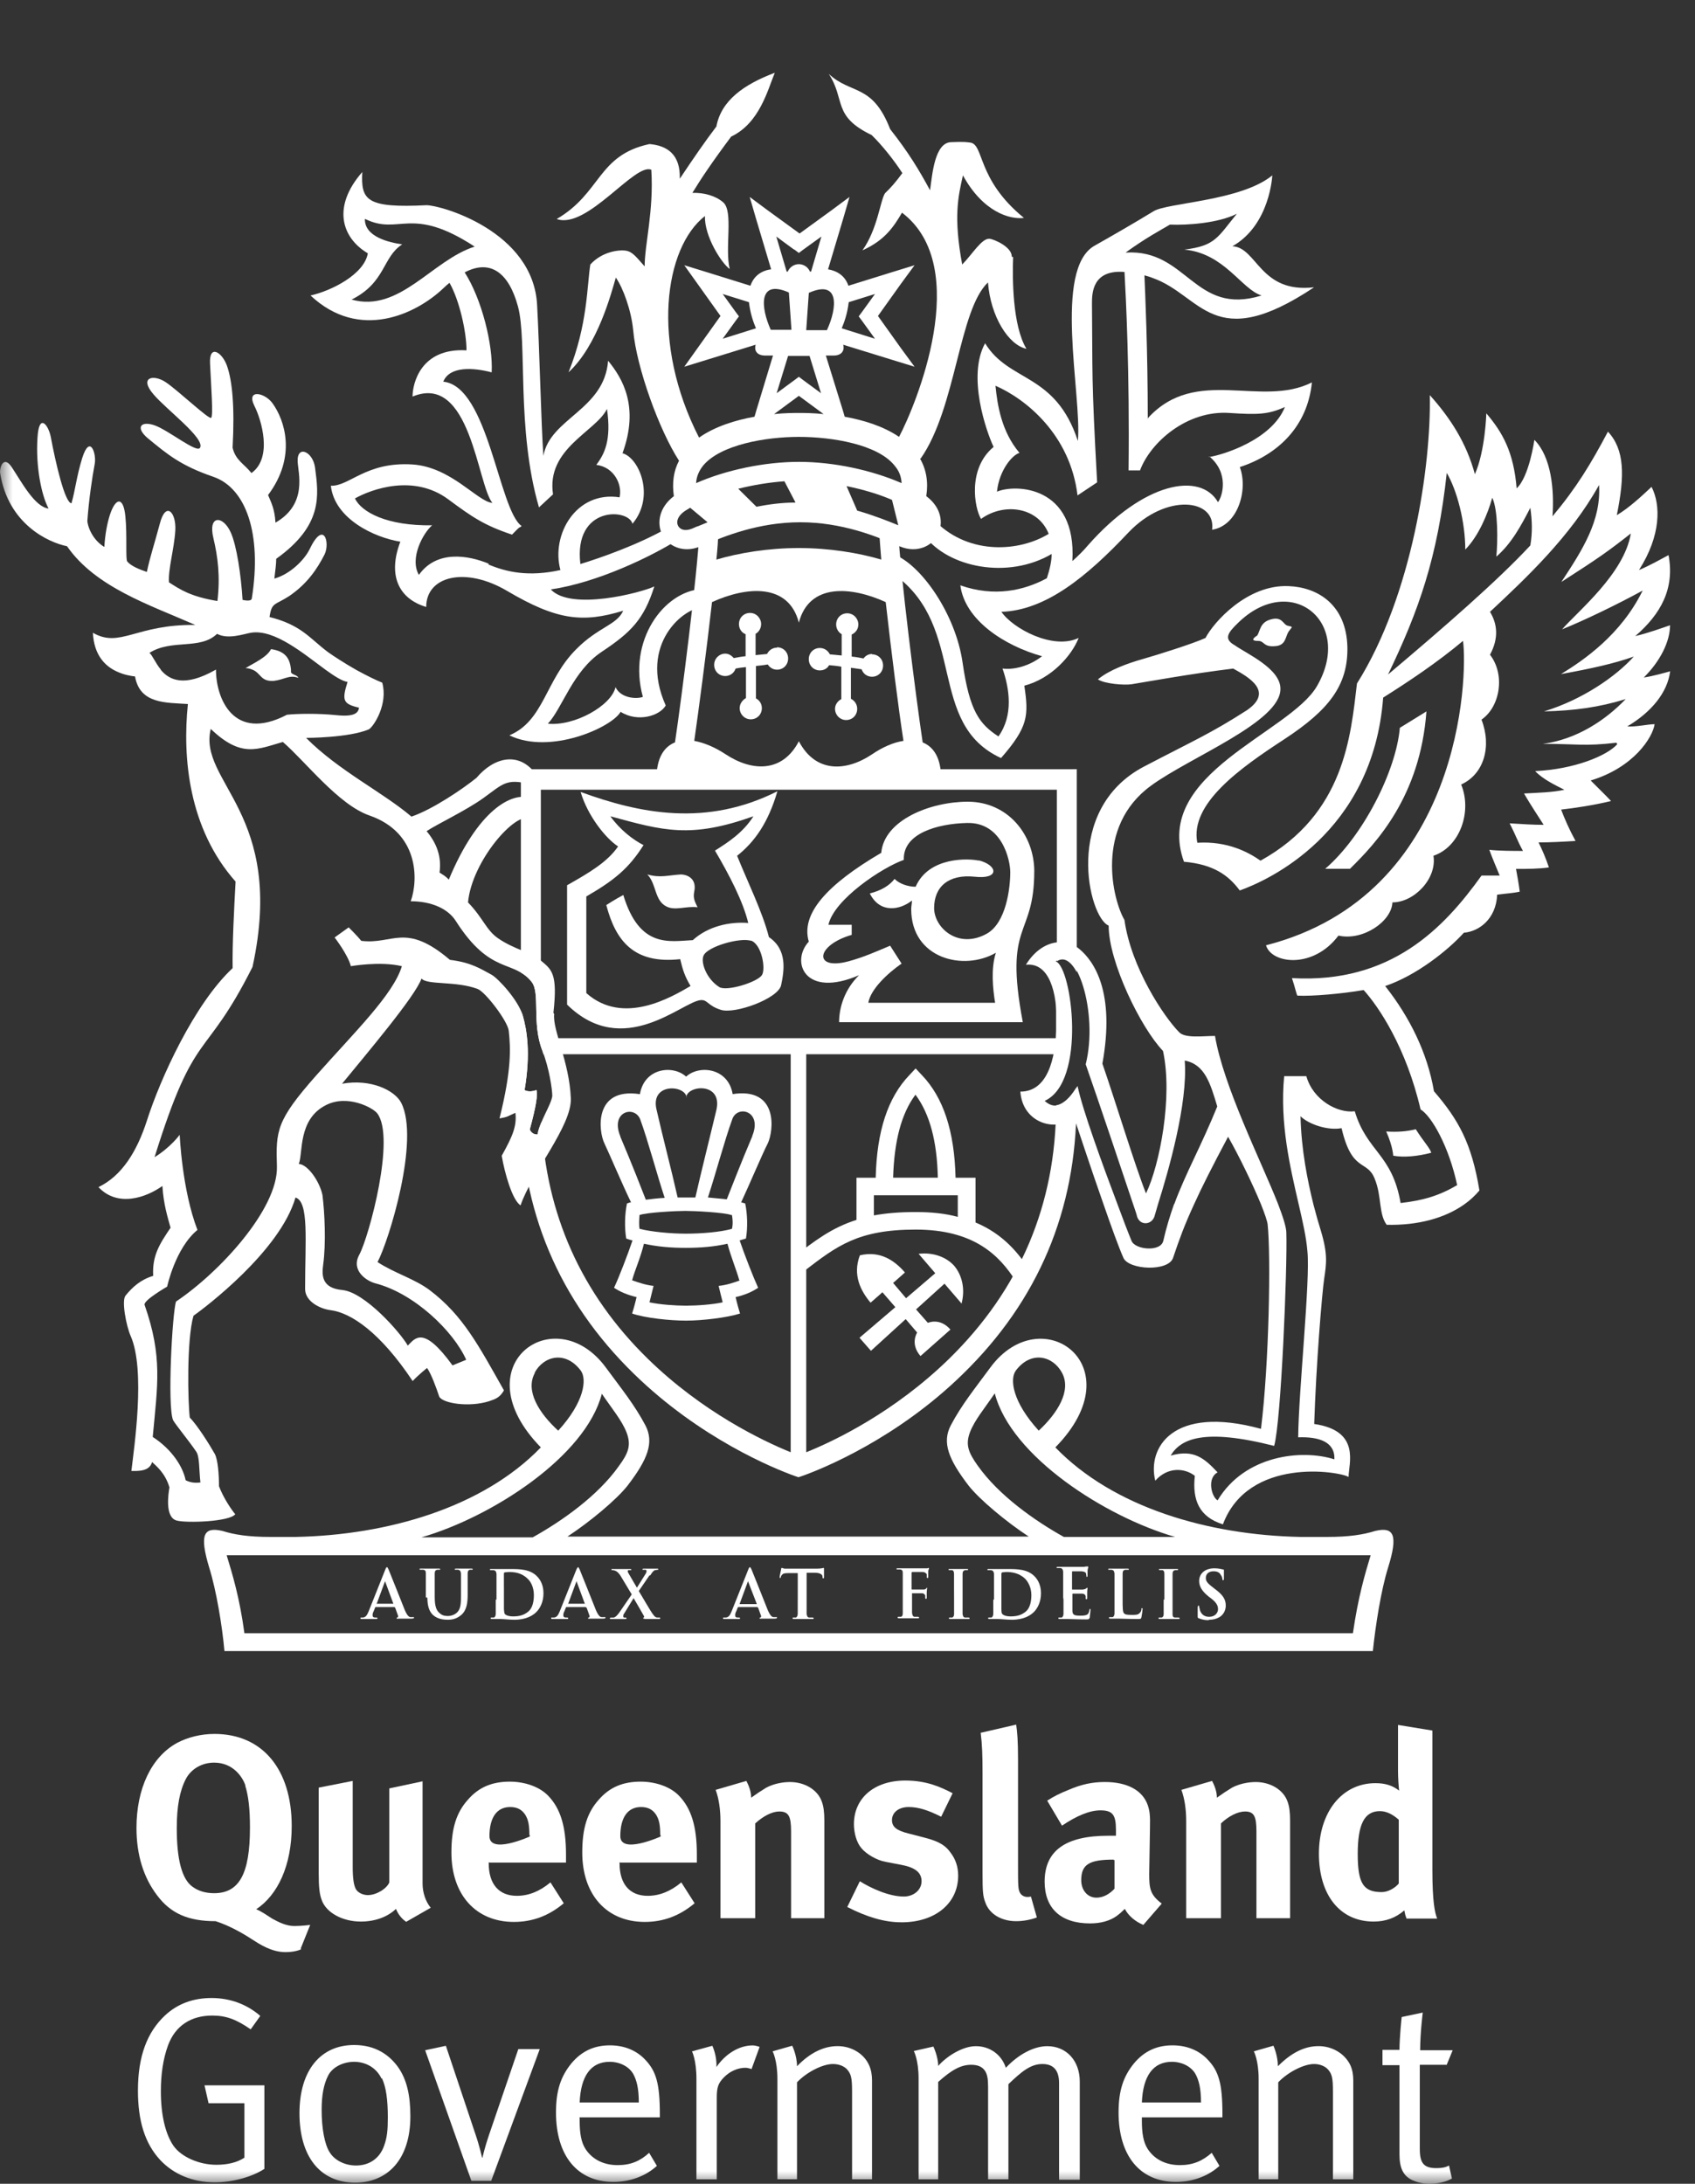<svg height="85" viewBox="0 0 66 85" width="66" xmlns="http://www.w3.org/2000/svg" xmlns:xlink="http://www.w3.org/1999/xlink"><rect x="0" y="0" width="66" height="85" fill="#333333" stroke="none"/><mask id="a" fill="#fff"><path d="m0 0h66v85h-66z" fill="#fff" fill-rule="evenodd"/></mask><g fill="#fff" mask="url(#a)"><g transform="translate(0 2.833)"><path d="m11.733 73.034s-.201.116-.619.116c-.547 0-1.022-.319-1.295-.494-.331-.218-.878-.537-1.425-.711-1.051 0-1.741-.29-2.274-1.002-.533-.697-.806-1.583-.806-2.628 0-1.525.576-2.759 1.583-3.31.417-.218.921-.348 1.454-.348 1.871 0 3.008 1.379 3.008 3.586 0 1.539-.547 2.686-1.382 3.238.187.073.461.261.619.363.259.145.561.29.864.29s.619-.044.619-.044l-.374.929zm-2.173-6.36c-.115-.348-.489-.9-1.223-.9-.475 0-.892.247-1.094.624-.245.465-.36 1.074-.36 1.931 0 1.22.201 1.989.619 2.28.216.16.504.247.835.247.979 0 1.396-.755 1.396-2.555 0-.726-.058-1.234-.187-1.641z"/><path d="m15.821 71.974c-.173-.116-.317-.29-.403-.508-.331.319-.82.494-1.367.494-.72 0-1.353-.348-1.526-.842-.086-.232-.115-.508-.115-1.031v-3.34l1.324-.261v3.34c0 .465.043.711.115.857.072.145.273.247.475.247.331 0 .734-.247.835-.494v-3.659l1.295-.276v3.978c0 .348.115.697.317.944l-.964.552z"/><path d="m19.03 69.651v.044c0 .799.389 1.263 1.094 1.263.461 0 .892-.174 1.31-.523l.518.813c-.59.494-1.223.726-1.943.726-1.482 0-2.432-1.06-2.432-2.701 0-.929.187-1.554.648-2.062.417-.479.936-.697 1.626-.697.59 0 1.166.203 1.497.552.475.494.691 1.191.691 2.28v.319h-2.979zm1.583-1.06c0-.392-.043-.595-.158-.784-.13-.203-.317-.305-.59-.305-.518 0-.806.407-.806 1.133 0 .726 1.569.015 1.569.015v-.058z"/><path d="m24.125 69.651v.044c0 .799.389 1.263 1.094 1.263.461 0 .892-.174 1.31-.523l.518.813c-.59.494-1.223.726-1.943.726-1.482 0-2.432-1.06-2.432-2.701 0-.929.187-1.554.648-2.062.417-.479.936-.697 1.626-.697.59 0 1.166.203 1.497.552.475.494.691 1.191.691 2.28v.319h-2.979zm1.583-1.06c0-.392-.043-.595-.158-.784-.13-.203-.317-.305-.59-.305-.518 0-.806.407-.806 1.133 0 .726 1.569.015 1.569.015v-.058z"/><path d="m30.803 71.829v-3.383c0-.595-.101-.77-.461-.77-.273 0-.619.174-.936.465v3.688h-1.353v-3.775c0-.45-.058-.871-.187-1.22l1.195-.348c.115.218.187.436.187.653.201-.145.374-.261.59-.392.273-.145.619-.218.921-.218.576 0 1.079.305 1.238.755.072.189.101.421.101.741v3.804h-1.324z"/><path d="m35.078 71.988c-.633 0-1.324-.203-2.087-.595l.489-1.002c.417.261 1.123.595 1.713.595.389 0 .691-.261.691-.595 0-.348-.259-.537-.792-.639l-.604-.116c-.345-.058-.763-.305-.95-.537-.187-.218-.288-.595-.288-.929 0-1.016.792-1.699 2.001-1.699.82 0 1.367.247 1.842.494l-.446.915c-.518-.261-.892-.378-1.267-.378s-.648.203-.648.508c0 .261.173.407.648.523l.619.16c.633.16.849.348 1.022.595.187.247.288.537.288.886 0 1.074-.892 1.815-2.202 1.815z"/><path d="m39.568 71.945c-.576 0-1.036-.276-1.195-.711-.101-.261-.115-.421-.115-1.176v-3.877c0-.682-.014-1.103-.072-1.568l1.382-.319c.043.29.072.624.072 1.35v4.051c0 .9 0 1.016.086 1.162.058.087.158.145.273.145.043 0 .086 0 .144-.015l.23.813c-.23.087-.518.145-.806.145z"/><path d="m44.519 72.09c-.317-.131-.59-.363-.72-.624-.101.102-.216.203-.317.276-.259.189-.619.29-1.036.29-1.151 0-1.77-.595-1.77-1.626 0-1.22.835-1.786 2.475-1.786h.302v-.218c0-.581-.115-.77-.604-.77-.432 0-.936.218-1.497.595l-.576-.973c.273-.174.475-.276.835-.421.504-.218.936-.305 1.41-.305.864 0 1.468.319 1.67.9.072.218.101.378.086.929l-.029 1.742c0 .566.029.813.489 1.162zm-1.151-2.541c-.936 0-1.267.174-1.267.799 0 .407.259.682.59.682.259 0 .504-.131.705-.348v-1.118h-.043z"/><path d="m48.923 71.829v-3.383c0-.595-.101-.77-.446-.77-.273 0-.633.174-.936.465v3.688h-1.353v-3.775c0-.45-.058-.871-.187-1.22l1.195-.348c.115.218.187.436.187.653.201-.145.374-.261.59-.392.273-.145.619-.218.921-.218.576 0 1.079.305 1.238.755.072.189.101.421.101.741v3.804h-1.324z"/><path d="m54.767 71.829c-.043-.087-.058-.16-.086-.305-.331.29-.72.436-1.195.436-1.31 0-2.13-1.031-2.13-2.643s.892-2.744 2.202-2.744c.374 0 .662.087.921.29-.014-.116-.043-.465-.043-.77v-1.786l1.338.218v5.416c0 1.278.101 1.699.187 1.902h-1.209zm-.302-3.833c-.245-.218-.489-.334-.734-.334-.604 0-.864.508-.864 1.67 0 1.162.23 1.481.936 1.481.259 0 .533-.174.662-.334z"/><path d="m8.365 82.109c-.864 0-1.598-.305-2.13-.871-.59-.639-.864-1.51-.864-2.701 0-1.336.36-2.28 1.065-2.933.489-.45 1.094-.668 1.799-.668s1.367.232 1.9.697l-.374.523c-.561-.392-.964-.537-1.497-.537-.806 0-1.439.378-1.727 1.176-.187.523-.273 1.103-.273 1.771 0 .915.173 1.655.489 2.12.317.45 1.022.741 1.67.741.432 0 .806-.087 1.094-.276v-2.12h-1.396l-.158-.697h2.332v3.252c-.489.319-1.238.523-1.943.523z"/><path d="m13.834 82.123c-1.382 0-2.173-1.031-2.173-2.701s.82-2.657 2.13-2.657c.835 0 1.382.392 1.727.886.317.465.461 1.06.461 1.888 0 1.684-.892 2.584-2.159 2.584zm1.022-4.051c-.216-.45-.648-.653-1.065-.653-.446 0-.864.218-1.022.552-.158.319-.245.726-.245 1.321 0 .711.115 1.35.317 1.655.187.305.59.508 1.022.508.518 0 .921-.276 1.094-.77.115-.319.144-.595.144-1.103 0-.711-.072-1.191-.23-1.525z"/><path d="m19.131 82.051h-.777l-1.799-5.082.806-.174 1.166 3.485c.144.421.245.871.245.871h.014s.086-.392.245-.857l1.151-3.369h.835l-1.885 5.111z"/><path d="m22.571 79.597v.116c0 .479.058.842.23 1.103.288.436.748.624 1.252.624s.878-.16 1.223-.479l.302.508c-.446.407-1.051.624-1.698.624-1.396 0-2.231-1.016-2.231-2.701 0-.857.187-1.408.604-1.917.403-.479.892-.697 1.497-.697.547 0 1.022.189 1.367.552.432.45.576.929.576 2.134v.116h-3.138zm2.073-1.728c-.173-.276-.518-.45-.907-.45-.72 0-1.123.537-1.166 1.583h2.303c0-.552-.086-.886-.23-1.133z"/><path d="m29.249 77.695s-.144-.044-.216-.044c-.302 0-.604.131-.835.363s-.288.392-.288.799v3.18h-.792v-3.906c0-.741-.173-1.074-.173-1.074l.792-.218s.187.392.158.828c.36-.523.892-.842 1.41-.842.13 0 .273.058.273.058l-.317.871z"/><path d="m33.178 81.992v-3.427c0-.537-.043-.668-.187-.842-.115-.131-.317-.218-.561-.218-.403 0-1.022.319-1.396.711v3.775h-.763v-3.906c0-.726-.187-1.074-.187-1.074l.763-.218s.187.378.187.799c.518-.537 1.051-.784 1.583-.784s1.022.29 1.223.741c.086.189.115.392.115.595v3.848h-.792z"/><path d="m41.238 81.992v-3.746c0-.494-.216-.741-.648-.741-.461 0-.806.29-1.324.784v3.703h-.792v-3.601c0-.305-.029-.508-.144-.653-.115-.145-.288-.203-.518-.203-.389 0-.748.189-1.281.668v3.79h-.763v-3.92c0-.741-.187-1.074-.187-1.074l.763-.174s.187.392.187.755c.331-.378.95-.77 1.468-.77s.993.305 1.166.842c.489-.523 1.094-.842 1.612-.842.748 0 1.267.566 1.267 1.379v3.819h-.806z"/><path d="m44.462 79.597v.116c0 .479.058.842.23 1.103.288.436.748.624 1.252.624s.878-.16 1.238-.479l.302.508c-.446.407-1.051.624-1.698.624-1.396 0-2.231-1.016-2.231-2.701 0-.857.187-1.408.604-1.917.403-.479.892-.697 1.497-.697.547 0 1.022.189 1.367.552.432.45.576.929.576 2.134v.116h-3.138zm2.073-1.728c-.173-.276-.518-.45-.907-.45-.72 0-1.123.537-1.166 1.583h2.303c0-.552-.086-.886-.23-1.133z"/><path d="m51.902 81.992v-3.427c0-.537-.043-.668-.187-.842-.115-.131-.317-.218-.547-.218-.403 0-1.022.319-1.396.711v3.775h-.763v-3.906c0-.726-.187-1.074-.187-1.074l.763-.218s.173.378.173.799c.533-.537 1.051-.784 1.583-.784.533 0 1.022.29 1.238.741.086.189.115.392.115.595v3.848z"/><path d="m56.335 77.535h-1.051v3.267c0 .552.144.755.648.755.216 0 .36-.029.489-.102l.115.508c-.245.131-.533.203-.892.203-.259 0-.461-.058-.662-.145-.36-.174-.489-.494-.489-1.002v-3.47h-.662v-.595h.662c0-.494.086-1.278.086-1.278l.82-.174s-.101.799-.101 1.466h1.267l-.245.595z"/><path d="m27.32 20.095c-1.468.087-2.893 2.004-2.288 4.196-.216.087-.849.073-1.065-.378-.158.711-1.583 1.525-2.634 1.423.576-.624.964-2.047 2.101-2.802 1.137-.755 1.641-1.263 2.044-2.541-.518.247-3.253.958-4.03.116 1.799-.261 3.915-1.278 4.965-1.946l-.417-.45c-1.137.653-2.634 1.176-3.397 1.408-.273-2.265 1.871-2.178 2.029-1.568.892-1.06.259-2.57-.389-2.744.662-1.815 0-2.918-.561-3.601-.144 1.917-2.26 2.236-2.519 3.703-.086-1.176-.158-4.327-.245-5.88-.158-2.875-3.756-3.877-4.303-3.877-2.346.116-2.562-.189-2.504-1.292-1.195 1.365-.792 2.57.216 3.165-.144.828-1.439 1.466-2.231 1.641 1.9 1.786 4.116.726 5.181-.29.072-.073.158-.145.23-.203.389.682.662 1.917.662 2.628-1.785-.102-2.101 1.292-2.101 1.8 2.26-.944 2.519 3.427 3.109 4.138-.576-.044-1.598-1.394-3.109-1.496-1.813-.116-2.461.857-3.181.828.144 1.292 1.698 2.018 2.706 2.178-.504 1.321-.058 2.222 1.007 2.541 0-1.205 1.526-1.583 3.152-.624 1.943 1.147 2.95 1.249 4.519.77-.259.566-.964.624-1.828 1.496-1.209 1.205-1.252 2.788-2.605 3.354 1.583.77 3.987-.305 4.332-.915.662.421 1.526.16 1.756-.247-1.079-2.41.748-3.848 1.468-3.819 0 0 .317-.711-.029-.697zm-8.29-.987c-.806-.334-2.029-.537-2.72.436-.374-.653.173-1.641.518-1.931-1.756.029-2.749-.508-3.008-1.045.648-.363 2.288-.958 3.627.029.921.682 1.396 1.016 2.49 1.379.389-.407.245-.218.374-.334-.892-.624-1.295-5.445-3.051-5.619.245-.61 1.166-.552 1.885-.363.058-1.074-.389-2.86-1.051-3.891 1.022-.537 1.727.044 2.073 1.321.374 1.365-.072 4.762.82 7.826l.547-.508c-.273-1.786 1.67-2.439 2.101-3.325.173 1.205-.086 1.742-.417 2.178.705.087 1.022.784.907 1.263-1.698-.261-2.677 1.466-2.303 2.831-1.252.276-2.116.073-2.807-.218zm-4.807-13.416c1.338.653 1.77-.552 4.26 1.074-1.655.523-2.922 2.584-4.793 2.062 1.338-.668 1.195-1.655 1.972-2.149-.504-.073-1.468-.29-1.454-.987z"/><path d="m44.692 13.474c0-2.686-.101-4.893-.13-5.59.101.029.216.058.317.102 1.914.668 2.346 2.991 6.289.363-2.116.247-2.216-1.554-3.181-1.597 1.468-.828 1.554-2.759 1.554-2.759-1.223 1.002-4.073 1.06-4.62 1.394-.734.45-1.67.987-2.288 1.336-1.641.9-.504 5.808-.662 7.608-.878-2.672-2.677-2.265-3.613-3.804-.705 1.278.043 3.427.331 4.036-1.022.842-.748 2.381-.489 2.802.878-.639 2.216-.479 2.634.581-1.137.697-3.066.828-4.375-.45l-.461.523c.921 1.234 3.238 1.713 4.951.711 0 .276-.072.595-.187.944-.892.479-2.044.741-3.368.276.173 1.35 1.713 2.352 3.181 2.759-.504.392-1.108.537-1.54.479.273.784.432 1.815-.158 2.643-.734-.479-1.123-.973-1.396-2.875s-1.626-3.819-2.677-4.211c-.058.668-.058.378.058.813 2.792 2.062 1.209 5.779 4.116 7.115 1.065-1.22 1.079-1.655.907-2.817 1.051-.276 1.842-1.162 2.116-1.859-.993.479-2.562-.363-3.008-1.016 1.727-.058 3.325-1.365 4.951-3.093 1.468-1.539 3.411-1.307 3.253-.102 1.007-.16 1.41-1.554 1.079-2.439 1.468-.479 2.634-1.568 2.807-3.296-1.986 1.002-4.505-.653-6.376 1.379zm2.389 1.452c.792.653.518 1.568.345 1.786-.691-1.191-2.893-.784-5.066 1.684-.158.189-.36.392-.604.61.173-2.947-2.231-3.006-2.936-2.701.086-.842.604-1.437.878-1.51-.705-.828-.864-1.873-.936-2.614 1.166.508 2.907 1.888 3.195 4.269l.763-.508c-.23-4.167-.173-4.153-.201-6.969 0-.392.014-1.321 1.267-1.22.058 1.06.201 3.848.158 7.724h.446c.403-1.089 1.828-2.352 3.483-2.236 1.123.073 1.511.058 2.159-.232-.518 1.292-2.447 1.873-2.95 1.946zm-3.253-7.928c.806-.581 1.31-.842 1.727-1.089.691.029 1.885-.058 2.605-.421-.748.915-.835 1.249-2.044 1.394 1.569.145 2.231 1.554 3.008 1.786-2.619.813-2.893-1.815-5.282-1.67z"/><path d="m33.955 22.622c-.144 0-.259.073-.331.174-.144-.029-.302-.058-.461-.073v-.857c.158-.073.259-.218.259-.392 0-.232-.187-.436-.432-.436-.245 0-.432.189-.432.436 0 .16.086.305.216.378v.828c-.158-.015-.302-.029-.461-.044-.072-.145-.216-.247-.389-.247-.245 0-.432.189-.432.436 0 .247.187.436.432.436.158 0 .288-.073.36-.203.173.015.317.029.475.058v1.263c-.144.073-.245.218-.245.378 0 .232.187.436.432.436.245 0 .432-.189.432-.436 0-.174-.101-.319-.245-.392v-1.205c.158.015.288.044.417.058.058.174.216.29.403.29.245 0 .432-.189.432-.436 0-.247-.187-.436-.432-.436z"/><path d="m30.256 22.375c-.173 0-.317.102-.389.247-.158.015-.302.029-.446.044v-.828c.13-.073.216-.218.216-.378 0-.232-.187-.436-.432-.436-.245 0-.432.189-.432.436 0 .174.101.334.259.392v.857c-.158.015-.317.044-.461.073-.086-.102-.201-.174-.331-.174-.23 0-.432.189-.432.436 0 .247.187.436.432.436.187 0 .345-.116.403-.29.13-.029.259-.044.403-.058v1.205c-.13.073-.245.218-.245.392 0 .232.187.436.432.436.245 0 .432-.189.432-.436 0-.16-.086-.305-.23-.378v-1.263c.144-.015.302-.029.461-.058.072.116.201.203.36.203.245 0 .432-.189.432-.436 0-.247-.187-.436-.432-.436z"/><path d="m35.927 26.063c-.259-1.728-.878-6.592-.95-8.218l-.734.029c0 .276.043.639.072 1.074-.878-.261-2.029-.45-3.21-.45-1.18 0-2.332.189-3.21.45.043-.421.072-.799.072-1.074l-.734-.029c-.072 1.626-.691 6.476-.95 8.218-.432.174-.72.61-.72 1.408 0 0 4.001.058 5.541.058 1.54 0 5.541-.058 5.541-.058 0-.799-.288-1.234-.72-1.408zm-4.821-.044c-.633 1.22-1.813 1.191-2.85.508-.417-.276-.835-.45-1.223-.523.173-1.205.475-3.485.691-5.401 1.338-.61 2.979-.755 3.382.799.403-1.554 2.044-1.408 3.382-.799.216 1.917.504 4.196.691 5.401-.389.058-.82.247-1.223.523-1.022.682-2.202.726-2.85-.508z"/><path d="m22.614 27.994c2.303.842 4.893 1.365 7.657-.029-.36 1.234-.892 1.975-1.569 2.512.389.973.993 2.192 1.238 3.165.734.494.59 1.321.475 1.873-.115.523-1.799 1.133-2.346.958-.518-.16-.518-.407-.792-.378-.734.073-3.008 2.323-5.196.174v-4.646c.849-.479 1.569-.9 1.986-1.51-.489-.319-1.18-1.191-1.454-2.105zm2.447 2.062c-.576.915-1.151 1.379-2.231 2.004v3.761c1.439 1.278 3.31.16 4.059-.276-.216-.363-.302-.61-.403-1.045-1.828.203-2.519-.741-2.878-2.105 0 0 .331-.218.662-.392.633 2.091 1.799 1.8 2.706 1.757.59-.537 1.425-.726 2.159-.668-.201-.842-.748-1.888-1.295-2.817.504-.319 1.094-.697 1.497-1.336-2.447.871-3.497.566-5.57 0 .374.523.878.915 1.31 1.133zm4.188 3.732c-.417-.145-1.713.218-1.857.581-.115.276.13.915.619 1.22.288.174 1.468-.189 1.655-.465.158-.232 0-1.205-.432-1.35z"/><path d="m40.273 31.087c0-1.423-1.022-2.715-2.591-2.715-1.454 0-3.253.711-3.368 1.989-2.13 1.249-3.138 2.381-2.821 3.456-.72.784-.158 2.222 1.957 1.307-.561.552-.777 1.249-.777 1.829h7.153c-.748-3.949.446-3.252.446-5.88zm-2.159-.421c-.36-.087-1.943-.174-2.461 1.016-.302 0-.633-.116-.82-.305-.201.261-.518.45-.964.566.389.784 1.166.653 1.641.276 0 .102-.029.218-.029.334 0 1.931 2.044 2.425 3.296 1.699-.201.624-.115 1.423-.029 1.946h-4.937c.086-.523.748-1.147 1.295-1.525l-.446-.697c-.547.232-1.036.45-1.626.61-1.367.363-1.281-.624.13-1.031v-.392h-.907c.216-.987 2.101-2.236 2.936-2.526-.043-1.045 1.338-1.408 2.447-1.437 1.382-.044 1.698 1.452 1.698 1.917 0 .61-.158 1.975-.921 2.396-1.108.61-2.044-.232-2.044-1.002 0-.842.576-1.321 1.569-1.22.993.116.921-.45.158-.639z"/><path d="m37.985 44.75v-1.742h-.777c-.043-1.815-.475-3.122-1.31-3.993l-.245-.261-.245.261c-.835.871-1.267 2.178-1.31 3.993h-.748v1.641c-.964.305-1.626.813-2.432 1.437l-.029.029.417.537.029-.029c1.252-.958 2.073-1.597 4.318-1.597s3.253.973 3.915 2.033l.576-.363c-.461-.741-1.079-1.496-2.159-1.946zm-2.332-4.966c.547.741.835 1.8.864 3.223h-1.741c.043-1.423.317-2.483.864-3.223zm-1.626 4.69v-.784h3.267v.842c-.475-.131-1.022-.189-1.641-.189s-1.151.044-1.626.131z"/><path d="m37.438 47.915c.158-.581.014-1.118-.273-1.466-.288-.334-.806-.552-1.396-.479l.648.755-1.137.973-.504-.595s.187-.16.461-.407c-.403-.465-.964-.857-1.756-.668-.288.77.029 1.379.417 1.844.273-.232.461-.407.461-.407l.504.581-1.396 1.191.446.508 1.353-1.234.446.523s-.288.436.13.915c.317-.276.849-.755 1.166-1.031-.417-.479-.878-.261-.878-.261l-.461-.523 1.108-1.002.648.755z"/><path d="m28.529 39.755c-.173-1.031-1.31-1.147-1.813-.682-.504-.465-1.626-.348-1.799.682-1.813-.276-1.612 1.452-1.382 1.917.201.421.691 1.583 1.036 2.294-.058 0-.101.029-.158.044-.086.407-.101.944-.029 1.365.086.029.158.058.245.073-.187.552-.533 1.452-.72 1.844.245.16.518.276.878.363 0 0-.072.319-.173.639.504.174 1.468.276 2.101.276.633 0 1.598-.116 2.101-.276-.101-.319-.173-.639-.173-.639.374-.087.633-.203.878-.363-.187-.407-.533-1.292-.72-1.844.086-.029.158-.044.245-.073.072-.421.058-.958-.029-1.365-.043-.015-.101-.029-.158-.044.331-.711.82-1.873 1.036-2.294.23-.479.432-2.207-1.382-1.917zm-1.813.116c.072-.479 1.425-.581 1.18.494-.259 1.089-.576 2.338-.82 3.412-.115 0-.23 0-.345 0s-.23 0-.345 0c-.245-1.089-.576-2.338-.82-3.412-.259-1.06 1.108-.973 1.166-.494zm1.785 4.588c.029.16.043.363 0 .537-.446.131-1.209.189-1.799.189s-1.353-.073-1.799-.189c-.029-.16-.014-.378 0-.537.288-.102 1.439-.16 1.785-.16s1.497.058 1.785.16zm-4.347-3.064c-.403-.973.561-1.22.777-.653.302.828.648 2.134.95 3.049-.259.015-.504.044-.734.073-.13-.334-.547-1.408-.993-2.454zm4.663 5.605c-.23.087-.533.189-.835.218.058.232.115.479.158.639-.389.087-1.007.131-1.425.131-.417 0-1.036-.044-1.425-.131.043-.174.101-.407.158-.639-.288-.029-.59-.131-.835-.218.115-.421.317-.842.461-1.423.533.116 1.036.16 1.626.16s1.108-.044 1.626-.16c.158.581.345 1.002.461 1.423zm.475-5.605c-.446 1.045-.864 2.134-.993 2.454-.23-.029-.475-.044-.734-.073.302-.915.648-2.222.95-3.049.201-.566 1.18-.319.777.653z"/><path d="m25.204 31.203c.518.145.806.029 1.31 0 .201 0 .633.131.518.668-.058.276.043.421.13.61-.446-.058-.864.145-1.209-.029-.475-.232-.389-.886-.748-1.249z"/><path d="m65.057 23.29c-.216.058-.72.203-1.051.247.633-.624 1.022-1.394 1.022-2.033-.302.102-.849.305-1.353.421.993-.857 1.54-1.844 1.295-3.151-.302.16-.734.407-1.151.581.864-1.35.849-2.541.489-3.238-.389.363-.849.799-1.353 1.103.317-1.554.302-2.555-.345-3.252-.662 1.249-1.223 2.178-2.159 3.296.072-1.031-.043-2.309-.705-2.977 0 0-.201 1.437-.691 1.888-.115-1.408-.547-2.178-1.18-2.918 0 0-.043 1.466-.446 2.367-.331-1.22-.95-2.178-1.756-3.078.058 2.701-.676 7.797-2.835 11.224-.245 2.033-.475 5.082-3.756 6.897-.475-.334-1.295-.77-2.461-.697-.302-1.525 1.684-2.918 3.397-4.036 1.727-1.133 2.475-2.091 2.447-3.586-.043-1.641-1.151-2.323-2.288-2.367-1.612-.073-2.922 1.408-3.238 2.018-.475.218-1.857.653-2.418.813-.619.174-1.338.436-1.77.799.259.174 1.022.232 1.31.189.547-.087 2.288-.407 3.958-.61.604.334 1.583.886.547 1.612-1.425.915-2.029 1.162-4.03 2.207-3.166 1.67-2.144 5.88-1.367 6.185 0 1.423 1.252 3.978 2.116 4.879.389 1.786-.13 4.443-.662 5.547-.432-1.089-1.195-3.601-1.698-5.053.504-2.773-.317-3.978-.892-4.458-.576-.479-1.497-.348-2.087.61.907-.102 1.223 1.074 1.195 2.294-.029 1.466-.389 2.643-1.41 2.643.086 1.249 1.425 1.597 2.087 1.002.101.276.633 1.917 1.151 3.383.302.871.59 1.67.777 2.091.216.465 1.741.537 1.929 0 .245-.726.432-1.249.82-2.091.288-.639.691-1.437 1.324-2.628.417.726.964 1.859 1.281 2.628.144.363.245.653.259.784.13 1.205.058 5.43-.259 7.957-3.454-.944-4.433.755-4.116 2.018.489-.552 1.151-.494 1.54-.189-.101.929.158 1.597 1.094 1.888.993-2.643 4.548-2.062 4.893-1.844 0-.508.489-1.8-1.338-2.062.072-2.28.302-5.082.389-5.663.086-.581.144-.944-.13-1.859-.086-.276-.187-.624-.288-1.016-.23-.929-.475-2.134-.504-3.441.317.319 1.079.566 1.598.465.403 1.728.979 1.22 1.281 1.946.158.378.187.726.23 1.031.043.305.086.566.245.784 1.223.029 2.26-.261 3.008-.784.23-.16.432-.348.604-.552-.302-1.829-.806-2.744-1.77-3.862-.259-1.51-.95-2.889-1.9-4.095 1.209-.407 2.432-1.379 3.066-2.076.576-.044 1.252-.523 1.295-1.481.331-.044.619-.058.878-.116-.029-.261-.101-.653-.144-.886.446 0 .864 0 1.281-.058-.115-.348-.273-.711-.403-.973.446 0 .993-.029 1.439-.058-.245-.45-.417-.842-.561-1.22.518-.058 1.295-.174 1.943-.334-.201-.218-.446-.45-.792-.799 1.684-.508 2.418-1.684 2.49-2.192-.245 0-.763.116-1.065.087.936-.552 1.569-1.321 1.67-2.149zm-8.736-7.739c.417.697.734 1.946.734 3.006.518-.523.878-1.394 1.051-2.018.23.479.216 1.728.158 2.294.59-.508.964-1.205 1.324-1.902.072.508.086.958 0 1.466-1.267 1.365-3.353 3.18-5.541 5.024 1.195-2.483 1.929-4.545 2.288-7.855zm-10.607 28.488c-.158.45-.302.915-.417 1.423-.101.45-1.108.348-1.238 0-.115-.276-.317-.799-.547-1.423-.576-1.525-1.367-3.688-1.554-4.603-.403.653-.82 1.002-1.281.581 1.641-.741 1.065-5.213.432-5.43.792-.711 1.67 1.989 1.166 4.007.489 1.394 1.454 4.269 1.842 5.43.086.247.144.421.158.494.115.363.561.334.676 0 .029-.116.086-.276.144-.494.389-1.234 1.166-3.906 1.036-5.576.777.145.993.871 1.267 1.786-.633 1.554-1.238 2.614-1.67 3.79zm17.257-17.903c-.403.45-1.67.973-3.195 1.045.302.319.792.552 1.137.726-.432.102-1.036.116-1.569.145.245.436.619.987.763 1.22-.432 0-.835-.029-1.324-.058.245.479.302.682.518 1.074-.331 0-.964 0-1.31-.044.115.319.302.755.403 1.002-.201 0-.518 0-.705 0-1.468 2.047-3.526 4.211-7.383 3.993.115.334.187.682.216.682.576.029 1.727-.073 2.576-.218.59.653 1.655 2.236 2.216 4.646.432.261 1.108 1.452 1.425 2.947-.691.407-1.31.595-2.202.697-.331-1.917-1.31-1.989-1.785-3.572-.662.087-1.626-.436-1.885-1.365h-.864c-.173 1.844.23 3.528.561 4.966.158.682.302 1.307.345 1.859.115 1.118-.345 5.445-.36 7.231.806-.029 1.439.174 1.41.857-1.281-.407-3.497-.16-4.548 1.597-.245-.145-.417-.871 0-1.089-.504-.537-.921-.915-1.828-.653.389-.653 1.295-1.074 4.03-.378.273-.944.518-6.984.475-8.291 0-.218-.13-.624-.331-1.147-.662-1.67-2.116-4.559-2.447-6.519-.461 0-1.166.102-1.396-.145-.59-.595-1.871-2.512-2.13-4.37-.446-.755-1.18-3.615 1.036-5.227 1.526-1.118 5.066-2.483 5.037-3.775 0-.784-1.324-1.365-1.77-1.684-.446-.247-.288-.479.101-.857 2.073-2.047 4.534-.044 3.094 2.439-1.051 1.829-6.419 3.412-5.181 6.839 1.166.102 1.741.537 2.173 1.118 1.065-.378 5.181-2.207 5.584-7.507 1.036-.653 2.101-1.365 3.109-2.207.187 1.336-.029 9.888-7.671 11.848.216.726 1.842.929 2.821-.378.95.218 2.073-.552 2.101-1.292.849 0 1.741-.929 1.598-1.815 1.036-.348 1.511-1.728 1.079-2.773.892-.407 1.195-1.481.792-2.526.72-.494.936-1.742.331-2.526.36-.668.273-1.22 0-1.67 1.382-1.292 3.138-2.933 4.246-4.937.086 1.379-.633 2.512-1.468 3.775 1.468-.944 1.799-1.176 2.706-1.888-.259 1.568-2.058 3.02-2.677 3.732.864-.348 2.159-.973 3.138-1.51-.849 1.728-2.303 2.715-3.181 3.252 1.195-.218 2.058-.407 2.835-.682-.705.784-2.015 1.684-3.497 2.134 1.195-.029 2.144-.16 3.181-.479-.777.813-1.9 1.568-3.224 1.742 1.353 0 1.598.102 2.864-.044z"/><path d="m54.507 25.496c-.144 1.67-1.425 4.211-2.907 5.488h.964c1.022-1.002 2.735-2.817 2.979-6.127 0 0-.662.407-1.036.639z"/><path d="m48.938 21.925c.144-.189.101-.537.561-.653.432-.116.461.203.633.247.245.058.187.029.043.232-.13.203-.101.537-.518.566-.475.044-.417-.203-.662-.203-.259 0-.245-.073-.058-.203z"/><path d="m53.961 41.207c.461.029.82 0 1.166-.087.302.479.547.726.604.915-.547.145-1.079.189-1.482.116 0 .029 0-.334-.273-.944z"/><path d="m53.543 56.757c-.461.145-1.022.232-1.857.232h-1.051c-3.598-.073-7.283-1.147-9.542-3.485 3.123-3.18-.547-5.808-2.533-3.107-.619.842-1.108 1.437-1.54 2.251-.345.668-.086 1.321.691 2.338.432.552 1.482 1.423 2.346 1.989h-17.962c.864-.566 1.914-1.437 2.346-1.989.777-1.016 1.036-1.67.691-2.338-.432-.813-.921-1.408-1.54-2.251-1.986-2.701-5.656-.087-2.533 3.107-2.26 2.338-5.958 3.412-9.542 3.485h-.993c-.849 0-1.396-.087-1.857-.232-.748-.174-.907.145-.518 1.437.273.871.504 2.265.59 3.238h44.717c.101-.973.317-2.367.59-3.238.403-1.292.23-1.612-.504-1.437zm-13.989-6.243c.59-.784 1.439-.581 1.799.087.374.697-.173 1.568-.907 2.251-1.022-1.118-1.137-2.004-.892-2.338zm-1.482 3.703c-.36-.508-.489-.813-.302-1.307.187-.479.561-.915.964-1.51.633 2.454 4.303 4.806 7.024 5.59h-4.332c-1.123-.624-2.533-1.612-3.353-2.773zm-17.257-3.615c.36-.668 1.209-.871 1.799-.087.245.334.144 1.22-.878 2.338-.748-.682-1.295-1.554-.907-2.251zm2.619.813c.403.595.777 1.031.964 1.51.187.494.072.799-.302 1.307-.82 1.162-2.231 2.149-3.353 2.773h-4.332c2.72-.784 6.39-3.136 7.024-5.59zm29.26 9.322h-43.177c-.187-1.379-.461-2.28-.691-3.035h44.545c-.23.755-.489 1.641-.691 3.035z"/><path d="m15.36 59.734s.014 0 .029.015l.115.319s0 .058-.029.058-.029 0-.029.029.029.015.072.015h.489s.115 0 .115-.029 0-.029-.029-.029-.072 0-.101 0c-.058 0-.13-.044-.23-.276-.158-.392-.576-1.452-.633-1.583-.029-.058-.043-.087-.058-.087-.029 0-.043.029-.072.102l-.648 1.626c-.058.131-.101.218-.216.232-.014 0-.058 0-.072 0s-.029 0-.029.029c0 .015.014.029.043.029h.302.273c.029 0 .043 0 .043-.029 0-.015 0-.029-.043-.029h-.043c-.072 0-.101-.029-.101-.087 0-.029 0-.087.043-.16l.058-.145s0-.015.029-.015h.748zm-.691-.131s0 0 0-.015l.317-.857s0-.015.014-.015 0 0 0 .015l.317.857h-.633z"/><path d="m16.641 59.356c0 .378.101.566.23.682.187.16.432.174.561.174.173 0 .345-.029.533-.189.216-.189.245-.494.245-.784v-.276c0-.392 0-.465 0-.552s.029-.131.086-.145h.072s.043 0 .043-.015c0-.015-.014-.029-.058-.029-.101 0-.259 0-.288 0 0 0-.158 0-.302 0-.029 0-.058 0-.058.029 0 .015 0 .015.043.015h.086c.086.015.101.058.115.145v.552.319c0 .261 0 .494-.144.639-.101.102-.245.145-.36.145-.086 0-.201 0-.317-.102-.13-.102-.201-.261-.201-.639v-.363c0-.392 0-.465 0-.552s.029-.131.101-.145h.072c.029 0 .043 0 .043-.015 0-.015-.014-.029-.058-.029-.086 0-.259 0-.317 0-.072 0-.23 0-.374 0-.043 0-.058 0-.058.029 0 .015.014.015.043.015h.101c.086.015.101.058.101.145v.552.378z"/><path d="m19.304 59.429v.552c0 .073-.029.131-.072.145-.029 0-.058 0-.086 0-.029 0-.043 0-.043.029 0 .015.014.029.058.029h.317c.13 0 .36.029.547.029.475 0 .734-.174.864-.305.144-.145.273-.392.273-.726 0-.305-.115-.523-.245-.653-.273-.29-.705-.29-1.022-.29-.158 0-.317 0-.389 0-.072 0-.23 0-.374 0-.043 0-.058 0-.058.029 0 .015.014.015.043.015h.101c.086.015.101.058.115.145v.552.45zm.317-.494c0-.203 0-.436 0-.508 0-.029 0-.044.029-.058.014 0 .115-.015.173-.015.201 0 .489.029.72.261.115.102.245.319.245.639 0 .261-.058.508-.216.639s-.331.189-.59.189c-.201 0-.302-.058-.331-.102-.014-.029-.029-.131-.029-.189 0-.044 0-.247 0-.523v-.319z"/><path d="m22.815 59.734s.014 0 .029.015l.115.319s0 .058-.029.058c-.029 0-.029 0-.029.029s.029.015.072.015h.489s.115 0 .115-.029 0-.029-.029-.029c-.029 0-.072 0-.115 0-.058 0-.13-.044-.23-.276-.158-.392-.576-1.452-.633-1.583-.029-.058-.043-.087-.058-.087-.014 0-.043.029-.072.102l-.648 1.626c-.058.131-.101.218-.216.232-.014 0-.058 0-.086 0-.029 0-.029 0-.029.029 0 .015.014.029.043.029h.302.273c.029 0 .043 0 .043-.029 0-.015 0-.029-.043-.029h-.043c-.072 0-.101-.029-.101-.087 0-.029 0-.087.043-.16l.058-.145s0-.015.029-.015h.748zm-.691-.131s0 0 0-.015l.317-.857s0-.015.014-.015c.014 0 0 0 0 .015l.317.857h-.648z"/><path d="m25.32 58.485c.072-.116.13-.189.187-.203.029 0 .072-.015.086-.015.014 0 .043 0 .043-.015 0-.015-.014-.029-.043-.029-.101 0-.201 0-.259 0-.043 0-.158 0-.259 0-.029 0-.058 0-.058.029s.014.015.029.015h.086c.029 0 .043.029.043.044s0 .058-.029.102c-.043.073-.273.436-.345.552-.101-.174-.216-.363-.331-.566-.014-.029-.029-.058-.029-.073 0-.015 0-.029.029-.044h.072c.029 0 .043 0 .043-.015 0-.015-.014-.029-.058-.029-.101 0-.245 0-.273 0-.115 0-.331 0-.389 0-.029 0-.058 0-.058.015 0 .015 0 .029.029.029.029 0 .058 0 .101.015.086.029.144.087.216.189l.446.741-.489.711c-.086.116-.144.174-.216.189-.043 0-.072 0-.101 0-.014 0-.043 0-.043.029s0 .029.043.029h.043.216.245.043s.058 0 .058-.029c0 0-.014-.029-.029-.029-.014 0-.043 0-.058 0-.029 0-.043-.015-.043-.044s0-.073.029-.102l.374-.61c.115.189.259.45.403.697.014.029 0 .058 0 .058-.029 0-.029 0-.029.029 0 .015.014.015.086.029h.461.072s.043 0 .043-.029-.014-.029-.029-.029c-.029 0-.058 0-.101 0-.072-.015-.101-.058-.144-.116-.072-.073-.475-.784-.561-.915l.417-.61z"/><path d="m29.493 59.734s.014 0 .029.015l.115.319s0 .058-.029.058-.029 0-.029.029.029.015.072.015h.489s.115 0 .115-.029 0-.029-.029-.029c-.029 0-.072 0-.101 0-.058 0-.13-.044-.23-.276-.158-.392-.576-1.452-.633-1.583-.029-.058-.043-.087-.058-.087-.029 0-.043.029-.072.102l-.648 1.626c-.058.131-.101.218-.216.232-.014 0-.058 0-.086 0-.014 0-.029 0-.029.029 0 .015.014.029.043.029h.302.273c.029 0 .043 0 .043-.029 0-.015 0-.029-.043-.029h-.043c-.086 0-.101-.029-.101-.087 0-.029 0-.087.043-.16l.058-.145s0-.015.029-.015h.748zm-.691-.131s0 0 0-.015l.317-.857s0-.015.014-.015v.015l.331.857v.015h-.648z"/><path d="m31.062 59.429v.552c0 .073-.029.131-.072.145-.029 0-.058 0-.086 0s-.043 0-.043.029c0 .015.014.029.058.029h.317.403c.029 0 .043 0 .043-.029 0 0 0-.029-.043-.029s-.101 0-.13 0c-.072 0-.086-.073-.101-.131 0-.116 0-.319 0-.552v-1.06h.317c.23 0 .302.087.302.145v.029s0 .044.029.044c.014 0 .029 0 .029-.044 0-.073 0-.247 0-.305 0-.044 0-.058-.014-.058s-.086.029-.245.029h-1.007c-.086 0-.187 0-.259 0-.058 0-.086-.029-.115-.029-.014 0-.029.015-.029.044s-.058.261-.058.305c0 .029 0 .044.014.044.014 0 .029 0 .029-.029 0-.015.014-.058.043-.087.043-.058.101-.073.245-.073h.374v1.045z"/><path d="m35.509 59.211s0-.029.014-.029h.374c.086 0 .115.058.13.087v.087c0 .015 0 .044.029.044.029 0 .029-.029.029-.058 0-.015 0-.131 0-.189 0-.073.014-.145.014-.16 0-.015 0-.029 0-.029-.014 0-.029 0-.029.029-.029.029-.058.044-.115.044-.029 0-.072 0-.115 0h-.331s-.014 0-.014-.015v-.639s0-.029.029-.029h.389c.101 0 .144.044.173.087v.102c0 .029 0 .044.029.044.014 0 .029 0 .029-.029 0-.029 0-.189 0-.218 0-.073.029-.102.029-.116 0 0 0-.029-.014-.029 0 0-.029 0-.043.015-.029 0-.058 0-.101 0-.058 0-.576 0-.676 0-.072 0-.23 0-.374 0-.043 0-.058 0-.058.029 0 .015.014.015.043.015h.101c.086.015.101.058.101.145v.552.45.552c0 .073-.014.131-.072.145-.029 0-.058 0-.086 0s-.043 0-.043.029c0 .015.014.029.058.029h.331.389c.043 0 .058 0 .058-.029 0 0 0-.029-.043-.029s-.101 0-.13 0c-.072 0-.086-.073-.101-.145 0-.116 0-.305 0-.552v-.203z"/><path d="m37.15 59.429v.566c0 .073-.029.116-.072.131-.014 0-.058 0-.086 0-.029 0-.043 0-.043.029 0 .015.014.029.043.029h.317.403c.029 0 .043 0 .043-.029 0 0 0-.029-.043-.029s-.101 0-.13 0c-.072 0-.086-.058-.101-.131 0-.102 0-.319 0-.566v-.45c0-.392 0-.465 0-.552 0-.087.029-.131.101-.145h.072c.029 0 .043 0 .043-.029 0-.015-.014-.015-.058-.015-.101 0-.245 0-.317 0s-.23 0-.331 0c-.043 0-.058 0-.058.015 0 .015 0 .029.043.029h.086c.058 0 .086.058.086.145v.552z"/><path d="m38.676 59.429v.552c0 .073-.029.131-.072.145-.029 0-.058 0-.086 0-.029 0-.043 0-.043.029 0 .015.014.029.058.029h.317c.13 0 .36.029.547.029.475 0 .734-.174.864-.305.144-.145.273-.392.273-.726 0-.305-.115-.523-.245-.653-.273-.29-.705-.29-1.022-.29-.158 0-.317 0-.389 0s-.23 0-.374 0c-.043 0-.058 0-.058.029 0 .015.014.015.043.015h.101c.086.015.101.058.115.145v.552.45zm.317-.494v-.508s0-.044.029-.058c.014 0 .115-.015.158-.015.201 0 .489.029.734.261.101.102.245.319.245.639 0 .261-.058.508-.216.639s-.331.189-.59.189c-.201 0-.302-.058-.331-.102-.029-.029-.029-.131-.029-.189 0-.044 0-.247 0-.523v-.319z"/><path d="m41.41 59.429v.552c0 .073-.029.131-.072.145-.029 0-.058 0-.086 0-.029 0-.043 0-.043.029 0 .015.014.029.058.029h.317c.158 0 .317.015.705.015.101 0 .115 0 .144-.073 0-.058.029-.232.029-.29 0-.029 0-.044-.014-.044-.014 0-.029 0-.029.044-.014.102-.043.16-.115.189-.072.029-.173.029-.245.029-.259 0-.302-.044-.302-.218 0-.073 0-.319 0-.407v-.203s0-.029.014-.029h.36c.086 0 .13.044.144.102v.087s0 .029.029.029c.029 0 .029-.029.029-.058 0-.015 0-.116 0-.174 0-.131.014-.174.014-.189 0-.015 0-.029-.014-.029 0 0-.014.015-.043.029-.029.029-.058.029-.13.044-.058 0-.345 0-.403 0-.014 0-.014 0-.014-.029v-.653s0-.029.014-.029h.36c.13.015.158.044.173.087 0 .029.014.073.014.102 0 .015 0 .029.014.029s.029-.015.029-.029c0-.029 0-.145 0-.174 0-.116.029-.145.029-.174 0 0 0-.029-.014-.029 0 0-.029 0-.043 0s-.058 0-.115.015c-.043 0-.561 0-.633 0s-.23 0-.374 0c-.029 0-.058 0-.058.029 0 .015 0 .015.043.015h.101c.086.015.101.058.115.145v.552.45z"/><path d="m43.713 58.964c0-.392 0-.465 0-.552s.029-.131.101-.145h.101c.029 0 .043 0 .043-.015 0-.015-.014-.029-.058-.029-.101 0-.288 0-.345 0-.072 0-.23 0-.345 0-.043 0-.058 0-.058.029 0 .015 0 .015.043.015h.086c.086.015.101.058.115.145v.552.45.552c0 .073-.029.131-.072.145-.029 0-.058 0-.101 0-.029 0-.043 0-.043.029 0 .015.014.029.043.029h.317c.201 0 .374.015.748.015.13 0 .144 0 .158-.073.014-.073.043-.261.043-.305 0-.044 0-.044-.014-.044-.029 0-.029 0-.029.044 0 .044-.029.116-.072.145-.058.073-.158.073-.302.073-.201 0-.259-.015-.302-.058-.058-.044-.058-.232-.058-.552z"/><path d="m45.311 59.429v.566c0 .073-.029.116-.072.131-.029 0-.058 0-.086 0s-.043 0-.043.029c0 .015.014.029.058.029h.317.403c.029 0 .043 0 .043-.029 0 0 0-.029-.043-.029-.043 0-.101 0-.13 0-.086 0-.101-.058-.101-.131 0-.102 0-.319 0-.566v-.45c0-.392 0-.465 0-.552 0-.087.029-.131.101-.145h.072c.029 0 .043 0 .043-.029 0-.015-.014-.015-.058-.015-.101 0-.245 0-.302 0-.072 0-.23 0-.331 0-.043 0-.058 0-.058.015 0 .015.014.029.043.029h.086c.058 0 .086.058.086.145v.552.45z"/><path d="m47.081 60.213c.144 0 .273-.029.403-.102.187-.116.245-.305.245-.45 0-.247-.115-.421-.432-.653l-.072-.058c-.216-.16-.273-.247-.273-.363 0-.16.115-.261.302-.261.173 0 .245.073.273.131.058.073.072.145.072.174s0 .044.029.044c.014 0 .029-.015.029-.073 0-.203 0-.276 0-.319 0-.015 0-.029-.043-.029-.058-.015-.173-.044-.331-.044-.36 0-.59.203-.59.494 0 .203.101.392.374.61l.115.087c.216.174.245.29.245.407 0 .131-.115.29-.345.29-.158 0-.302-.073-.36-.261 0-.044-.029-.102-.029-.131 0-.029 0-.044-.029-.044-.014 0-.029.029-.029.073v.334c0 .058 0 .073.043.087.115.044.23.073.374.073z"/><path d="m39.395 7.158c.014-.378-.691-.682-.864-.697-.302-.029-.676.61-1.065 1.002-.345-1.859-.158-2.643.029-3.47.777 1.423 1.828 1.728 2.375 1.655-1.857-1.51-1.54-2.875-2.101-2.933-.331-.044-.547-.015-.72-.015-.662 0-.748 1.278-.835 1.873-.432-.799-.835-1.466-1.554-2.381-.691-1.786-1.526-1.336-2.389-2.149.662 1.016.13 1.641 1.67 2.381.403.392.878.987 1.195 1.481-.259.348-.432.552-.676.784-.187.29-.288 1.394-.878 2.222.878-.392 1.223-.929 1.54-1.466 2.792 2.12.518 7.536-.115 8.726-.619-.421-1.396-.653-2.116-.784l-.072-.247-.662-2.134h.302c.345 0 .432-.232.374-.421l1.929.595.849.261-.533-.726-.892-1.249.892-1.249.533-.726-.849.261-1.727.537c-.13-.392-.446-.581-.792-.639l.59-1.975.245-.842-.705.523-1.238.9-1.238-.9-.705-.523.245.842.59 1.975c-.36.044-.676.247-.806.639l-1.727-.537-.849-.261.518.726.892 1.249-.892 1.249-.518.726.849-.261 1.929-.595c-.058.189.014.421.374.421h.302l-.648 2.134-.072.247c-.734.131-1.54.378-2.159.813-1.885-3.673-1.353-7.39.23-8.625-.029.784.648 1.844.964 2.062-.201-.813.158-2.251-.259-2.599-.288-.247-.734-.378-1.195-.363.317-.523.763-1.191 1.511-2.192 1.108-.523 1.425-1.829 1.698-2.483-1.195.45-2.087 1.074-2.274 2.091-.432.566-.892 1.234-1.425 2.033.029-.958-.504-1.292-1.18-1.35-2.029.436-1.871 1.902-3.613 2.918 1.18.421 3.051-2.207 3.684-1.917.101 1.612-.259 2.889-.259 3.761-.302-.334-.461-.566-.72-.61-.245-.044-.921.015-1.396.537-.13.813-.101 2.352-.849 4.196 1.137-1.045 1.67-3.093 1.842-3.688.288.407.604 1.292.676 2.047.13 1.466 1.022 3.906 1.785 5.082-.216.407-.273.871-.201 1.379-.59.45-.662 1.06-.461 1.481.216.45.806.755 1.482.479l.216-.087c.72-.305 2.058-.857 3.684-.857 1.626 0 2.965.552 3.67.857l.216.087c.676.276 1.267-.029 1.482-.479.201-.421.144-1.031-.461-1.481.086-.552 0-1.045-.245-1.466h.029c1.382-1.975 1.482-5.779 2.619-6.853.101 1.336.806 2.439 1.497 2.584-.547-.915-.547-2.744-.518-3.572zm-6.347 1.771 1.022-.319-.504.697-.13.174.13.174.504.697-1.295-.407c.115-.276.216-.566.273-1.016zm-4.908 1.423.504-.697.13-.174-.13-.174-.504-.697 1.022.319c.058.45.158.741.273 1.016zm4.059-.334h-.806l.101-1.452c1.209-.537 1.108.581.705 1.452zm-.23 2.454-.691-.508-.173-.131-.173.131-.691.508.446-1.452h.835zm-1.036-5.59.173.131.173-.131.705-.508-.403 1.365s-.029 0-.043 0c-.072-.174-.245-.29-.432-.29s-.36.116-.432.29c0 0-.029 0-.043 0l-.403-1.365.691.508zm-.921 3.122c-.389-.857-.504-1.989.705-1.452l.101 1.452zm1.094 2.57.964.711c-.417-.044-.763-.044-.964-.044s-.547 0-.964.044zm-3.958 5.082-.201.087c-.288.116-.475.029-.547-.116-.072-.145-.029-.392.331-.61.043-.029.101-.058.144-.087l.676.566c-.144.058-.273.116-.389.16zm2.317-.755-.72-.711c.59-.145 1.195-.247 1.799-.29l.432.828c-.547 0-1.051.073-1.511.16zm3.915.145-.417-.958c.633.131 1.238.305 1.77.537l.245.987c-.389-.16-.936-.378-1.583-.566zm-2.274-1.902c-1.338 0-2.85.319-4.001.828.014-.261.115-.479.273-.682.676-.813 2.432-1.118 3.728-1.118 1.295 0 3.066.29 3.728 1.118.173.203.259.421.273.682-1.166-.508-2.648-.828-4.001-.828z"/><path d="m21.549 36.59c.173-1.554-.072-1.684-.504-2.047-.389-.319-1.022-.421-1.655-.857-.461-.319-.576-.784-1.166-1.394.144-1.597 1.857-3.572 2.432-3.267v-.799c-.734-.247-2.058.479-3.181 3.18-.13-.145-.23-.189-.36-.276.086-.624-.115-1.147-.504-1.612.389-.261 1.554-.813 2.216-1.292.748-.537.878-.77 1.799-.537 0 0 .158-.189.216-.421-.662-.871-1.626-.61-2.288.174-.518.421-1.713 1.234-2.533 1.51-1.108-.944-2.835-1.786-4.102-3.064 0 0 1.67 0 2.447-.334.201-.131.748-.987.518-1.815-.259-.102-.633-.29-1.007-.494-.461-.261-.907-.552-1.108-.697-.734-.552-1.022-1.045-2.274-1.365.086-.581.201-.45.763-.813.705-.479 1.094-1.06 1.382-1.626.216-.45-.029-1.365-.59-.189-.201.407-.748.958-1.367 1.133.043-.363.072-.566.072-.77 1.828-1.307 1.655-2.468 1.511-3.557-.086-.624-.705-.886-.676-.232.014.436.403 1.655-.864 2.381-.029-.537-.173-.799-.288-1.074 1.123-1.496.648-2.918.173-3.572-.302-.421-1.036-.566-.705.102.273.537.72 2.018-.115 2.614-.288-.363-.619-.494-.734-.987.086-1.612-.014-2.599-.216-3.18-.187-.537-.705-.871-.662-.087.043.9.13 2.033.043 2.105s-1.267-1.045-1.756-1.379c-.489-.334-1.065-.203-.489.465.504.595 2.015 1.713 1.813 2.076-.115.232-1.209-.668-1.77-.871-.561-.189-.748.102-.259.508.777.639 1.281 1.06 2.547 1.496s1.9 2.207 1.497 4.733c-.014.116-.23.087-.36.058-.058-.958-.23-2.12-.461-2.628-.302-.668-.892-.682-.676.218.173.726.273 1.496.158 2.454-1.051-.174-1.454-.45-1.885-.726-.043-.494.201-1.292.245-2.018.043-.711-.374-1.162-.604-.261-.23.857-.374 1.263-.504 1.873-.302-.102-.619-.232-.763-.407-.072-.073 0-1.045-.072-1.742-.072-.784-.374-.77-.604-.073-.101.319-.187.741-.216 1.249-.374-.218-.619-.653-.662-1.002.058-.828.187-1.699.288-2.236.072-.392-.187-1.176-.489-.218-.216.697-.273 1.263-.417 1.757-.259-.015-.619-1.583-.806-2.584-.086-.45-.461-.973-.518.044-.072 1.118.158 2.236.432 2.744-.533-.058-1.051-1.031-1.425-1.597-.331-.508-.489.015-.461.218.317 1.989 1.885 2.701 2.605 2.846 1.108 1.597 3.21 2.28 4.994 3.064-2.317-.029-2.922.915-3.987.305.043.871.475 1.292.907 1.496.302.145.59.189.734.203.187 1.074 1.195 1.016 2.058 1.074-.216 2.091.029 4.85 1.857 6.911-.058 1.06-.13 2.454-.115 3.369-1.497 1.394-2.821 4.312-3.339 5.939-.389 1.205-.979 2.149-1.885 2.584.748.799 1.857.407 2.49-.044.043.711.201 1.205.317 1.626-.432.639-.72 1.089-.676 1.873-.489.145-.806.436-1.079.77-.158.203.029 1.176.201 1.568.59 1.336.13 4.37.029 5.256.245 0 .705.029.806-.348.144.145.504.407.676.987-.043.247-.187 1.176.288 1.292.389.102 2.058.044 2.274-.247-.158-.189-.461-.639-.633-1.089 0-.465-.043-1.016-.158-1.249-.187-.334-.676-1.118-.979-1.423-.072-.552-.13-3.02.144-3.964.432-.305 3.368-2.512 3.972-4.603.533.174.374 1.655.374 3.557 0 .508.619.784.993.828.792.102 1.929.857 3.195 2.759.245-.261.561-.508.561-.508.158.218.36.77.475 1.118.144.261 1.166.421 1.943.174.259-.087.417-.145.576-.421-.993-1.757-1.598-2.918-2.878-3.891-.59-.45-1.382-.668-2.044-1.103.446-.842 1.655-4.762.921-6.2-.245-.479-1.18-.944-2.303-.741.936-1.147 2.85-3.398 3.094-4.095.216.261 1.353.087 2.188.407.302.116 1.166 1.249 1.209 1.626.072.682.115 1.51-.36 3.412.331-.058.288-.073.619-.218.058.508-.101.9-.533 1.67.115.682.417 1.742.734 1.931.432-1.278 2.001-3.093 1.957-4.167-.058-1.437-.72-2.657-.648-3.281zm-15.285-13.358c-.216-.261-.331-.566-.446-.653.878-.552 1.972-.102 2.634-.741.432.232 1.051 0 1.324-.044.921-.145 2.058.828 2.893 1.437.36.261.662.45.864.479-.23.726-.173.857.446 1.002-.029.218-.201.363-.892.29-.705-.073-1.526-.058-1.914-.015-2.087 1.089-2.763-.653-2.763-1.742 0 0 0 0 0-.015 0 0-.014 0-.029.015-1.209.682-1.785.392-2.116 0zm8.42 17.264c.734.929-.317 4.806-.691 5.503-.345.624.288 1.031.619 1.118 1.526.392 3.051 1.873 3.541 2.977l-.533.218c-1.137-1.568-1.454-1.06-1.741-.77-.288-.508-1.67-2.076-2.547-2.163-.806-.073-.806-.566-.748-.987.115-.828.058-2.047-.029-2.715-.115-.537-.576-1.191-.921-1.205.173-.421-.043-1.742 1.065-2.294.835-.421 1.813.102 1.986.319zm6.246.828c-.13 0-.23-.044-.302-.189.245-.9.317-1.365.259-1.539-.201.073-.36.058-.461 0 .245-1.452.086-2.352-.072-2.904-.173-.595-.95-1.437-1.209-1.583-.432-.232-.792-.479-1.626-.581-1.741-1.481-2.216-.581-3.454-.741-.173-.218-.489-.523-.489-.523l-.547.392s.518.668.633 1.118c0 0 1.137-.203 1.986 0-.331 1.103-1.857 2.584-3.325 4.24-1.569 1.771-1.583 2.163-1.54 3.557.043 1.641-2.216 4.109-3.929 5.256-.144.421-.345 4.066-.115 4.617.115.203.604.784.907 1.234.13.203.101.697.158 1.191-.23.029-.403 0-.576-.087-.101-.508-.518-1.191-1.281-1.684.187-2.033.389-3.122-.317-5.14-.058-.174.878-.711.878-.711s.317-1.496 1.18-2.207c-.604-1.568-.691-3.703-.691-3.703s-.36.494-.979.871c1.598-5.125 1.929-3.659 3.814-7.405 1.31-5.982-2.13-7.187-1.626-9.264 1.195 1.147 1.828.784 2.807.508.878.755 2.159 2.439 3.368 2.86 1.929.668 1.914 2.497 1.612 3.34.806 0 1.454.29 1.756.77 1.353 2.12 2.231 1.481 2.95 2.367.345.421 0 1.612.417 2.672.273.697.389 1.525.389 1.771-.043.348-.504 1.002-.561 1.496z"/><path d="m10.668 23.667c.403-.044.59-.247.95-.116-.043-.116-.245-.116-.288-.218 0-.044 0-.073 0-.116-.043-.378-.173-.697-.777-.784-.158.319-.691.552-.993.741.086 0 .158.015.23.044.389.131.331.494.892.45z"/><path d="m41.54 27.108h-21.258v7.913c.144.087.288.189.417.363.345.421 0 1.612.417 2.672.014.044.029.102.043.145h9.629v15.492c-1.108-.45-3.44-1.568-5.555-3.63-2.605-2.541-3.987-5.663-4.145-9.234-.072.174-.144.348-.158.494-.13 0-.23-.044-.302-.189.245-.9.317-1.365.259-1.539-.201.073-.36.058-.461 0 .245-1.452.086-2.352-.072-2.904-.014-.058-.058-.131-.086-.189v3.659c0 4.095 1.482 7.623 4.418 10.483 2.576 2.512 5.455 3.688 6.275 3.978l.13.044.13-.044c.82-.29 3.713-1.466 6.275-3.978 2.936-2.86 4.418-6.389 4.418-10.483v-.668c-.245.407-.518.653-.792.697 0 3.848-1.41 7.173-4.174 9.873-2.116 2.062-4.433 3.18-5.555 3.63v-15.492h9.729v1.437c.993-1.278.547-4.603 0-4.995v2.933h-20.063v-9.67h20.092v6.679c.273-.189.547 0 .777.421v-7.899z"/></g></g></svg>